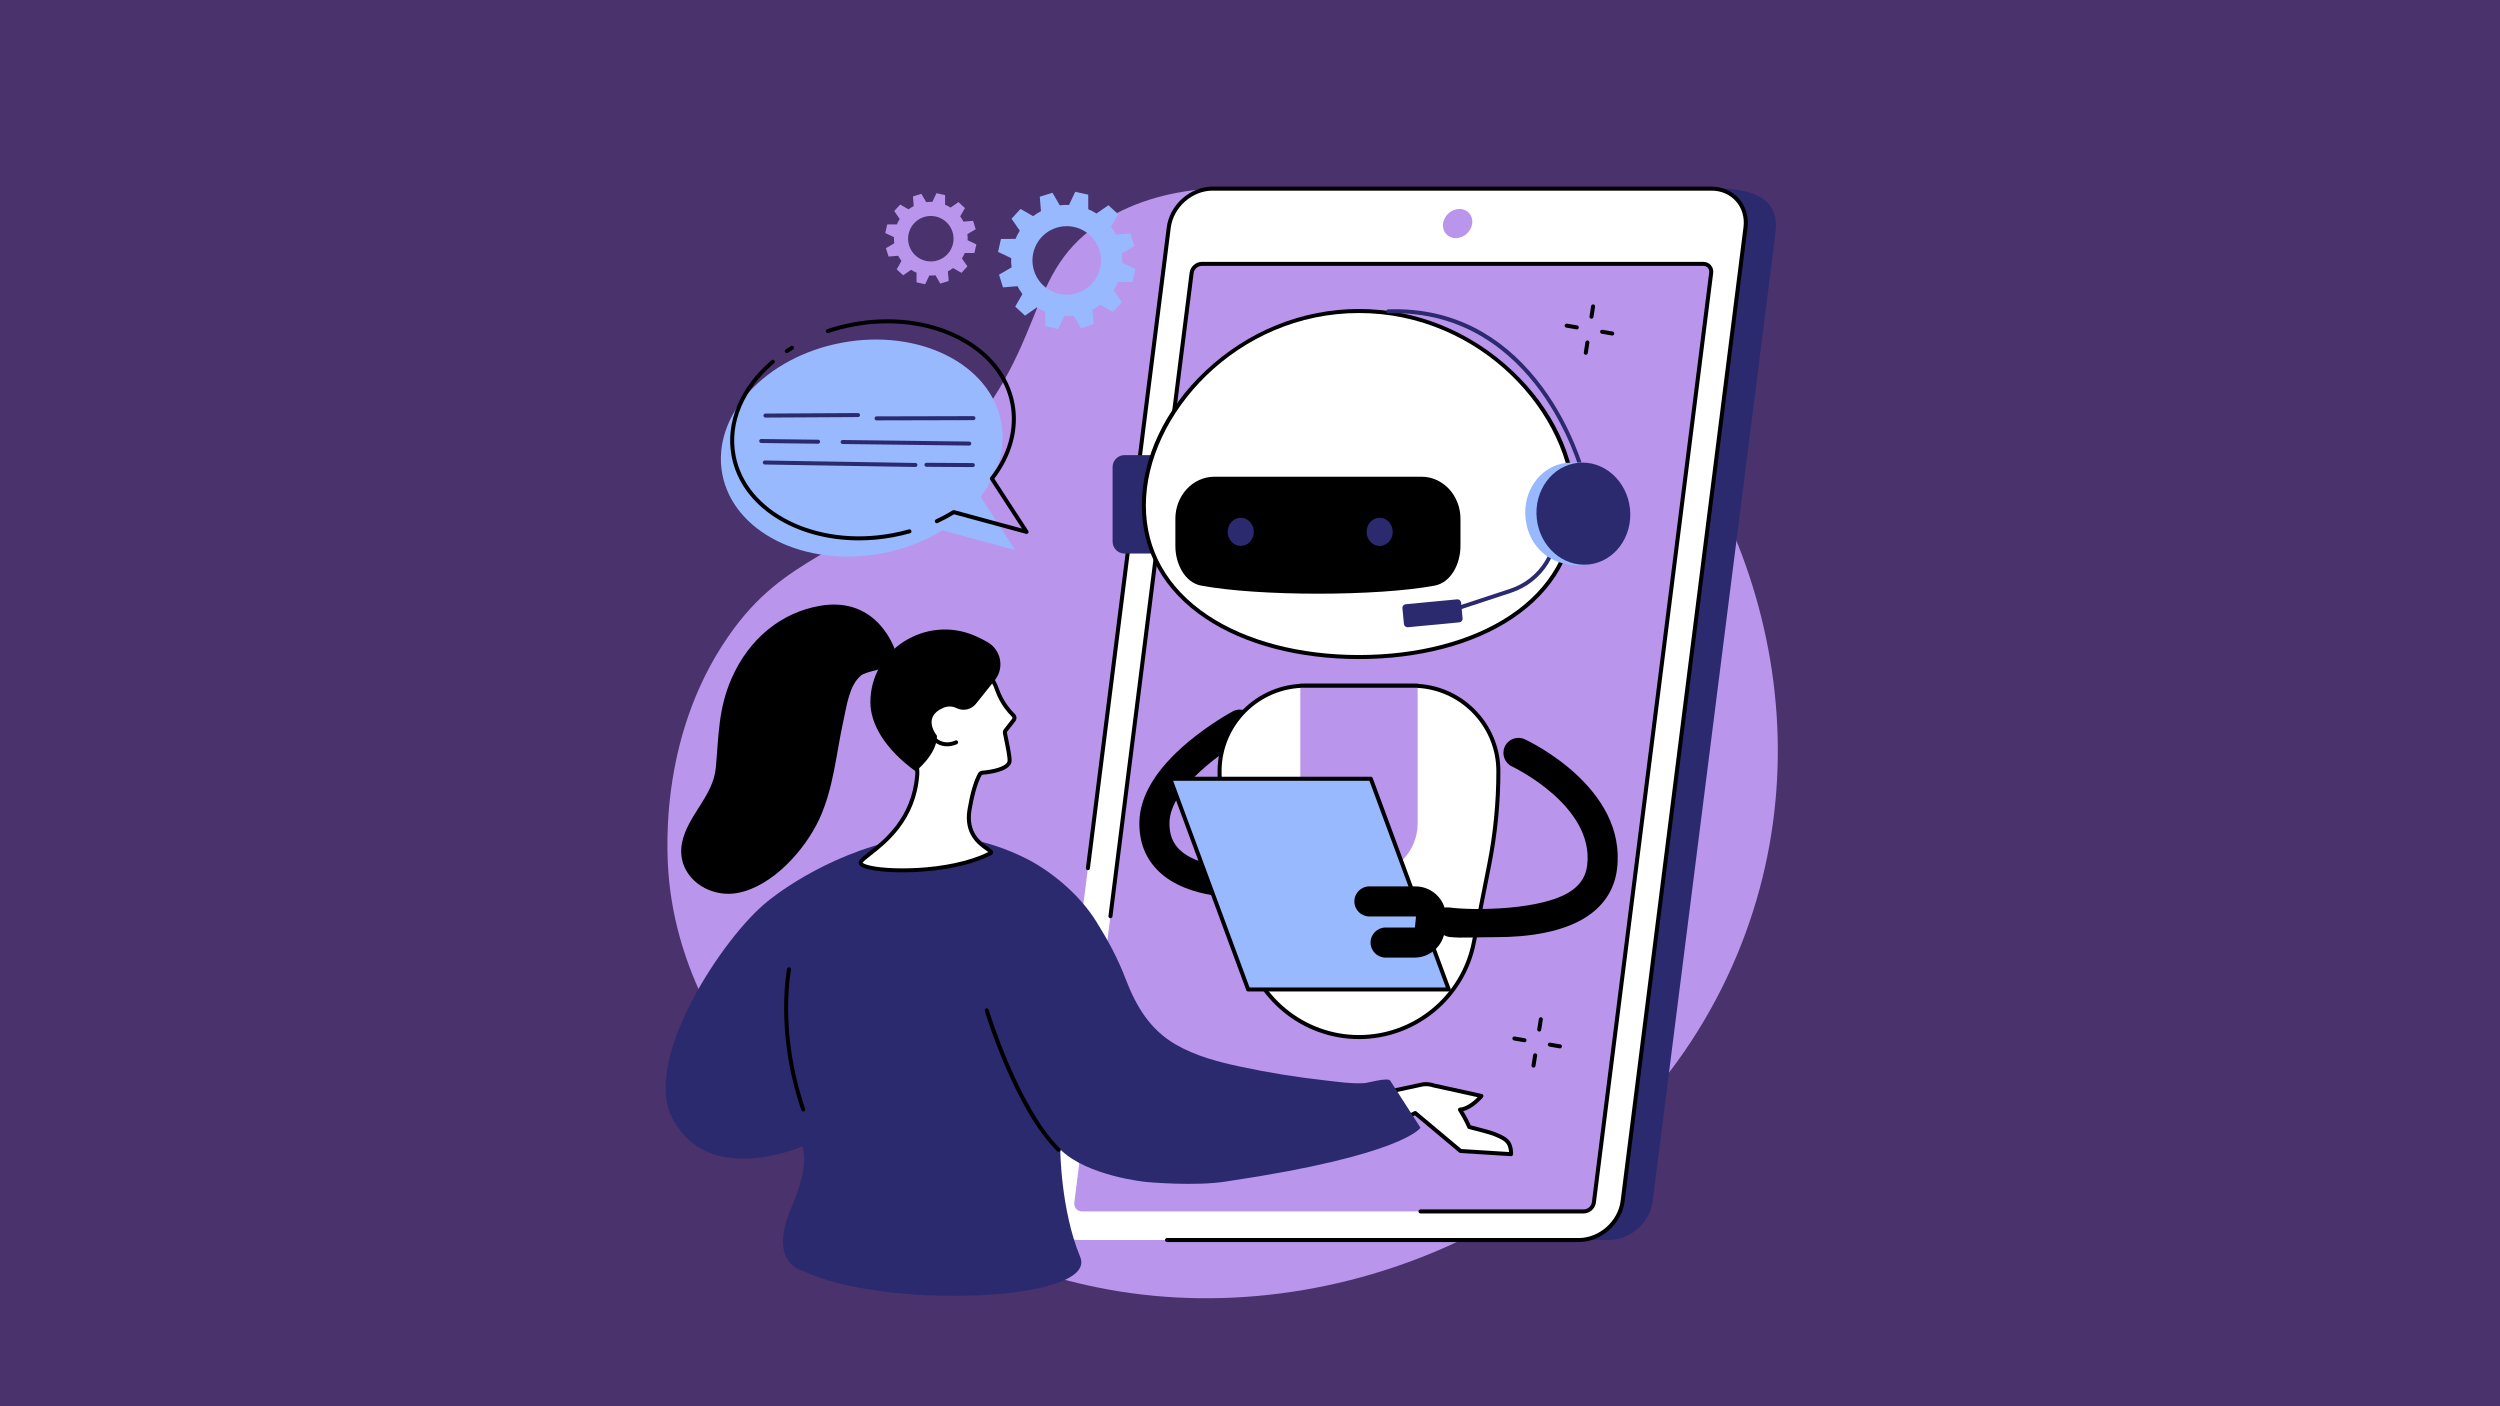 <?xml version="1.0" encoding="UTF-8"?> <svg xmlns="http://www.w3.org/2000/svg" xmlns:xlink="http://www.w3.org/1999/xlink" width="1920" zoomAndPan="magnify" viewBox="0 0 1440 810" height="1080" preserveAspectRatio="xMidYMid meet" version="1.2"><g id="c4a0969ffb"><rect x="0" width="1440" y="0" height="810" style="fill:#ffffff;fill-opacity:1;stroke:none;"></rect><rect x="0" width="1440" y="0" height="810" style="fill:#4a326c;fill-opacity:1;stroke:none;"></rect><path style=" stroke:none;fill-rule:nonzero;fill:#b995ec;fill-opacity:1;" d="M 539.289 269.73 C 606.195 202.395 587.039 160.195 632.82 129.016 C 703.262 81.043 834.73 122.316 912.289 188.301 C 1007.285 269.113 1056.297 416.676 1000.469 550.164 C 941.008 692.328 784.562 766.129 644.965 743.887 C 520.305 724.027 397.758 625.777 385.48 507.941 C 384.148 495.168 378.273 426.129 419.48 366.605 C 453.539 317.402 486.254 323.105 539.289 269.73 "></path><path style=" stroke:none;fill-rule:nonzero;fill:#99b9ff;fill-opacity:1;" d="M 485.176 197.359 C 529.555 189.188 570.535 209.754 576.707 243.289 C 579.469 258.297 574.789 273.359 564.805 286.152 L 584.773 316.859 L 542.836 305.465 C 532.656 311.711 520.684 316.387 507.531 318.809 C 463.156 326.977 422.176 306.41 416.004 272.871 C 409.832 239.332 440.801 205.523 485.176 197.359 "></path><path style=" stroke:none;fill-rule:nonzero;fill:#000000;fill-opacity:1;" d="M 453.199 203.414 C 452.828 203.414 452.461 203.238 452.238 202.902 C 451.883 202.371 452.023 201.652 452.555 201.297 C 453.539 200.633 454.551 199.98 455.555 199.359 C 456.098 199.027 456.812 199.195 457.148 199.738 C 457.484 200.281 457.316 200.996 456.773 201.332 C 455.793 201.938 454.809 202.57 453.848 203.215 C 453.648 203.352 453.422 203.414 453.199 203.414 "></path><path style=" stroke:none;fill-rule:nonzero;fill:#000000;fill-opacity:1;" d="M 494.73 311.258 C 457.82 311.258 426.727 291.691 421.375 262.594 C 417.793 243.133 426.184 223.047 444.395 207.48 C 444.883 207.066 445.613 207.121 446.027 207.613 C 446.445 208.094 446.387 208.828 445.898 209.242 C 428.332 224.254 420.227 243.543 423.652 262.176 C 429.699 295.031 470.152 315.227 513.832 307.18 C 517.105 306.578 520.367 305.824 523.527 304.93 C 524.145 304.758 524.781 305.117 524.953 305.734 C 525.129 306.348 524.77 306.988 524.152 307.164 C 520.926 308.074 517.594 308.844 514.25 309.461 C 507.641 310.68 501.094 311.258 494.73 311.258 "></path><path style=" stroke:none;fill-rule:nonzero;fill:#000000;fill-opacity:1;" d="M 591.285 307.531 C 591.184 307.531 591.082 307.52 590.98 307.488 L 549.523 296.227 C 546.516 298.051 543.344 299.746 540.09 301.258 C 539.508 301.531 538.82 301.281 538.551 300.699 C 538.277 300.125 538.531 299.43 539.113 299.164 C 542.438 297.609 545.68 295.867 548.742 293.984 C 549.016 293.82 549.34 293.77 549.652 293.855 L 588.656 304.457 L 570.344 276.297 C 570.074 275.883 570.098 275.34 570.402 274.949 C 580.52 261.984 584.668 247.094 582.074 233.016 C 579.156 217.16 568.215 203.742 551.258 195.234 C 534.195 186.668 513.113 184.102 491.898 188.012 C 486.895 188.93 481.953 190.203 477.211 191.801 C 476.605 192 475.949 191.676 475.742 191.07 C 475.539 190.461 475.867 189.805 476.473 189.602 C 481.316 187.973 486.367 186.668 491.48 185.727 C 513.188 181.734 534.789 184.375 552.301 193.16 C 569.918 202.004 581.301 216.012 584.355 232.598 C 587.023 247.094 582.898 262.379 572.734 275.723 L 592.254 305.738 C 592.52 306.141 592.504 306.668 592.219 307.055 C 592 307.359 591.648 307.531 591.285 307.531 "></path><path style=" stroke:none;fill-rule:nonzero;fill:#2b2a6f;fill-opacity:1;" d="M 504.883 242.141 C 504.242 242.141 503.727 241.621 503.723 240.984 C 503.723 240.344 504.238 239.824 504.879 239.82 L 560.703 239.691 C 561.344 239.691 561.863 240.211 561.863 240.848 C 561.863 241.488 561.348 242.004 560.707 242.008 L 504.883 242.141 "></path><path style=" stroke:none;fill-rule:nonzero;fill:#2b2a6f;fill-opacity:1;" d="M 440.883 240.531 C 440.246 240.531 439.73 240.016 439.727 239.379 C 439.719 238.738 440.238 238.215 440.875 238.211 L 494.215 237.918 C 494.219 237.918 494.219 237.918 494.223 237.918 C 494.859 237.918 495.375 238.434 495.379 239.066 C 495.383 239.707 494.867 240.23 494.227 240.234 L 440.891 240.531 C 440.887 240.531 440.887 240.531 440.883 240.531 "></path><path style=" stroke:none;fill-rule:nonzero;fill:#2b2a6f;fill-opacity:1;" d="M 558.289 256.656 C 558.285 256.656 558.281 256.656 558.277 256.656 L 485.344 255.754 C 484.703 255.75 484.191 255.223 484.199 254.586 C 484.207 253.949 484.723 253.438 485.355 253.438 C 485.359 253.438 485.363 253.438 485.371 253.438 L 558.305 254.34 C 558.945 254.348 559.457 254.871 559.449 255.512 C 559.441 256.145 558.926 256.656 558.289 256.656 "></path><path style=" stroke:none;fill-rule:nonzero;fill:#2b2a6f;fill-opacity:1;" d="M 471.215 255.586 C 471.211 255.586 471.207 255.586 471.199 255.586 L 438.457 255.18 C 437.816 255.172 437.305 254.648 437.309 254.004 C 437.316 253.375 437.836 252.863 438.469 252.863 C 438.473 252.863 438.477 252.863 438.484 252.863 L 471.23 253.27 C 471.871 253.277 472.379 253.801 472.375 254.441 C 472.367 255.074 471.848 255.586 471.215 255.586 "></path><path style=" stroke:none;fill-rule:nonzero;fill:#2b2a6f;fill-opacity:1;" d="M 560.371 269.043 C 560.367 269.043 560.367 269.043 560.363 269.043 L 533.641 268.879 C 533 268.875 532.484 268.355 532.488 267.715 C 532.492 267.074 533.012 266.562 533.648 266.562 C 533.652 266.562 533.652 266.562 533.656 266.562 L 560.379 266.727 C 561.02 266.73 561.535 267.25 561.531 267.891 C 561.527 268.531 561.008 269.043 560.371 269.043 "></path><path style=" stroke:none;fill-rule:nonzero;fill:#2b2a6f;fill-opacity:1;" d="M 527.277 268.977 C 527.27 268.977 527.266 268.977 527.258 268.977 L 440.531 267.562 C 439.891 267.555 439.383 267.027 439.391 266.387 C 439.402 265.746 439.922 265.227 440.57 265.246 L 527.297 266.66 C 527.938 266.672 528.445 267.199 528.438 267.84 C 528.426 268.473 527.91 268.977 527.277 268.977 "></path><path style=" stroke:none;fill-rule:nonzero;fill:#2b2a6f;fill-opacity:1;" d="M 926.688 714.254 L 639.328 714.254 C 626.941 714.254 618.172 704.266 619.73 691.949 L 690.492 134.035 C 692.051 121.711 703.359 111.727 715.742 111.727 L 988.676 108.543 C 1020.004 108.543 1024.254 121.711 1022.695 134.035 L 951.938 691.949 C 950.375 704.266 939.066 714.254 926.688 714.254 "></path><path style=" stroke:none;fill-rule:nonzero;fill:#ffffff;fill-opacity:1;" d="M 909.395 714.254 L 622.035 714.254 C 609.652 714.254 600.879 704.219 602.441 691.832 L 673.199 131.074 C 674.762 118.691 686.066 108.652 698.449 108.652 L 985.809 108.652 C 998.191 108.652 1006.969 118.691 1005.402 131.074 L 934.648 691.832 C 933.082 704.219 921.777 714.254 909.395 714.254 "></path><path style=" stroke:none;fill-rule:nonzero;fill:#b995ec;fill-opacity:1;" d="M 618.82 692.605 L 686.379 157.172 C 686.738 154.316 689.348 152 692.207 152 L 981.113 152 C 983.973 152 985.996 154.316 985.637 157.172 L 918.074 692.605 C 917.719 695.465 915.105 697.781 912.246 697.781 L 623.34 697.781 C 620.48 697.781 618.457 695.465 618.82 692.605 "></path><path style=" stroke:none;fill-rule:nonzero;fill:#b995ec;fill-opacity:1;" d="M 838.535 137.168 C 833.895 137.168 830.609 133.406 831.191 128.77 C 831.777 124.133 836.012 120.371 840.652 120.371 C 845.289 120.371 848.578 124.133 847.992 128.77 C 847.406 133.406 843.172 137.168 838.535 137.168 "></path><path style=" stroke:none;fill-rule:nonzero;fill:#000000;fill-opacity:1;" d="M 909.395 715.414 L 672.211 715.414 C 671.566 715.414 671.051 714.895 671.051 714.254 C 671.051 713.613 671.566 713.098 672.211 713.098 L 909.395 713.098 C 921.191 713.098 932.008 703.492 933.492 691.691 L 1004.25 130.93 C 1004.965 125.246 1003.426 119.91 999.91 115.926 C 996.438 111.98 991.43 109.809 985.812 109.809 L 698.449 109.809 C 686.648 109.809 675.836 119.418 674.348 131.219 L 627.789 500.207 C 627.707 500.84 627.137 501.289 626.492 501.207 C 625.859 501.129 625.41 500.547 625.488 499.914 L 672.047 130.93 C 673.68 118.008 685.523 107.492 698.449 107.492 L 985.812 107.492 C 992.098 107.492 997.727 109.945 1001.652 114.391 C 1005.613 118.887 1007.355 124.863 1006.551 131.219 L 935.793 691.98 C 934.164 704.902 922.32 715.414 909.395 715.414 "></path><path style=" stroke:none;fill-rule:nonzero;fill:#000000;fill-opacity:1;" d="M 912.246 698.941 L 818.199 698.941 C 817.559 698.941 817.039 698.422 817.039 697.777 C 817.039 697.141 817.559 696.621 818.199 696.621 L 912.246 696.621 C 914.539 696.621 916.637 694.758 916.93 692.461 L 984.488 157.027 C 984.625 155.973 984.344 154.992 983.703 154.266 C 983.07 153.551 982.156 153.156 981.113 153.156 L 692.207 153.156 C 689.922 153.156 687.816 155.02 687.531 157.32 L 640.77 527.891 C 640.688 528.527 640.109 528.977 639.477 528.898 C 638.844 528.816 638.391 528.238 638.473 527.602 L 685.23 157.027 C 685.66 153.613 688.793 150.84 692.207 150.84 L 981.113 150.84 C 982.828 150.84 984.363 151.508 985.438 152.734 C 986.531 153.965 987.008 155.59 986.789 157.32 L 919.227 692.75 C 918.797 696.164 915.664 698.941 912.246 698.941 "></path><path style=" stroke:none;fill-rule:nonzero;fill:#000000;fill-opacity:1;" d="M 656.281 473.656 C 656.281 473.609 656.281 473.559 656.281 473.512 C 656.574 458.332 665.973 442.863 684.207 427.531 C 696.988 416.785 709.57 410.02 710.098 409.734 C 714.316 407.484 719.566 409.074 721.82 413.293 C 724.074 417.512 722.484 422.762 718.262 425.016 C 705.973 431.609 674 453.227 673.602 473.844 C 673.602 473.879 673.602 473.91 673.602 473.941 C 673.492 480.48 675.43 485.57 679.52 489.5 C 689.305 498.898 709.156 499.898 715.98 499.488 C 720.754 499.207 724.855 502.844 725.141 507.621 C 725.426 512.391 721.785 516.5 717.012 516.781 C 715.703 516.863 684.719 518.512 667.52 501.992 C 659.875 494.648 656.094 485.113 656.281 473.656 "></path><path style=" stroke:none;fill-rule:nonzero;fill:#2b2a6f;fill-opacity:1;" d="M 717.684 535.492 L 718.527 484.199 C 718.605 479.414 722.543 475.602 727.328 475.68 C 732.109 475.762 735.922 479.699 735.848 484.484 L 735.004 535.777 C 734.926 540.559 730.984 544.371 726.203 544.293 C 721.422 544.219 717.605 540.277 717.684 535.492 "></path><path style=" stroke:none;fill-rule:nonzero;fill:#2b2a6f;fill-opacity:1;" d="M 647.738 318.84 L 665.836 318.84 C 666.555 318.84 667.137 318.258 667.137 317.539 L 667.137 263.441 C 667.137 262.723 666.555 262.141 665.836 262.141 L 647.738 262.141 C 643.934 262.141 640.855 265.219 640.855 269.023 L 640.855 311.957 C 640.855 315.758 643.934 318.84 647.738 318.84 "></path><path style=" stroke:none;fill-rule:nonzero;fill:#ffffff;fill-opacity:1;" d="M 916.707 318.84 L 898.398 318.84 L 898.398 267.617 L 916.707 267.617 C 921.113 267.617 924.68 271.188 924.68 275.59 L 924.68 310.863 C 924.68 315.27 921.113 318.84 916.707 318.84 "></path><path style=" stroke:none;fill-rule:nonzero;fill:#000000;fill-opacity:1;" d="M 899.562 317.68 L 902.098 317.68 C 913.91 317.68 923.52 308.07 923.52 296.254 L 923.52 290.199 C 923.52 278.387 913.91 268.777 902.098 268.777 L 899.562 268.777 Z M 902.098 319.996 L 898.402 319.996 C 897.762 319.996 897.246 319.477 897.246 318.836 L 897.246 267.617 C 897.246 266.977 897.762 266.457 898.402 266.457 L 902.098 266.457 C 915.188 266.457 925.84 277.109 925.84 290.199 L 925.84 296.254 C 925.84 309.348 915.188 319.996 902.098 319.996 "></path><path style=" stroke:none;fill-rule:nonzero;fill:#ffffff;fill-opacity:1;" d="M 906.68 291.109 C 906.68 236.074 851.199 179.141 782.766 179.141 C 714.336 179.141 658.855 236.074 658.855 291.109 C 658.855 346.152 714.336 378.449 782.766 378.449 C 851.199 378.449 906.68 346.152 906.68 291.109 "></path><path style=" stroke:none;fill-rule:nonzero;fill:#000000;fill-opacity:1;" d="M 782.77 180.301 C 712.508 180.301 660.016 238.805 660.016 291.109 C 660.016 316.945 672.387 338.848 695.789 354.461 C 717.875 369.184 748.762 377.293 782.77 377.293 C 816.773 377.293 847.66 369.184 869.742 354.461 C 893.145 338.848 905.52 316.945 905.52 291.109 C 905.52 238.805 853.023 180.301 782.77 180.301 Z M 782.77 379.609 C 748.309 379.609 716.957 371.363 694.508 356.387 C 670.426 340.328 657.699 317.754 657.699 291.109 C 657.699 263.812 671.059 235.582 694.352 213.645 C 718.781 190.648 750.176 177.984 782.77 177.984 C 815.359 177.984 846.758 190.648 871.18 213.645 C 894.473 235.582 907.836 263.812 907.836 291.109 C 907.836 317.754 895.109 340.328 871.027 356.387 C 848.574 371.363 817.227 379.609 782.77 379.609 "></path><path style=" stroke:none;fill-rule:nonzero;fill:#ffffff;fill-opacity:1;" d="M 751.73 394.988 L 813.809 394.988 C 841.012 394.988 863.07 417.039 863.07 444.25 C 863.07 462.223 861.316 480.156 857.836 497.789 L 848.91 542.992 C 842.672 574.578 814.969 597.352 782.77 597.352 C 750.566 597.352 722.863 574.578 716.629 542.992 L 707.703 497.789 C 704.223 480.156 702.469 462.223 702.469 444.25 C 702.469 417.039 724.523 394.988 751.73 394.988 "></path><path style=" stroke:none;fill-rule:nonzero;fill:#000000;fill-opacity:1;" d="M 751.73 396.148 C 725.207 396.148 703.629 417.723 703.629 444.25 C 703.629 462.109 705.383 480.051 708.844 497.566 L 717.766 542.766 C 723.879 573.723 751.215 596.188 782.766 596.188 C 814.32 596.188 841.664 573.723 847.773 542.766 L 856.699 497.566 C 860.16 480.051 861.91 462.109 861.91 444.25 C 861.91 417.723 840.332 396.148 813.809 396.148 Z M 782.766 598.508 C 750.109 598.508 721.82 575.254 715.492 543.215 L 706.566 498.02 C 703.082 480.352 701.312 462.262 701.312 444.25 C 701.312 416.449 723.926 393.832 751.73 393.832 L 813.809 393.832 C 841.609 393.832 864.227 416.449 864.227 444.25 C 864.227 462.262 862.461 480.352 858.973 498.02 L 850.047 543.215 C 843.719 575.254 815.426 598.508 782.766 598.508 "></path><path style=" stroke:none;fill-rule:nonzero;fill:#b995ec;fill-opacity:1;" d="M 778.777 504.137 L 786.762 504.137 C 803.219 504.137 816.559 490.797 816.559 474.344 L 816.559 394.988 L 748.98 394.988 L 748.98 474.344 C 748.98 490.797 762.32 504.137 778.777 504.137 "></path><path style=" stroke:none;fill-rule:nonzero;fill:#000000;fill-opacity:1;" d="M 816.559 396.145 L 748.98 396.145 C 748.34 396.145 747.824 395.629 747.824 394.988 C 747.824 394.348 748.34 393.828 748.98 393.828 L 816.559 393.828 C 817.199 393.828 817.719 394.348 817.719 394.988 C 817.719 395.629 817.199 396.145 816.559 396.145 "></path><path style=" stroke:none;fill-rule:nonzero;fill:#000000;fill-opacity:1;" d="M 699.461 274.594 L 818.781 274.594 C 831.18 274.594 841.227 285.422 841.227 298.781 L 841.227 314.562 C 841.227 324.746 835.789 335.543 826.414 337.305 C 793.344 343.52 724.898 343.52 691.828 337.305 C 682.453 335.543 677.016 324.746 677.016 314.562 L 677.016 298.781 C 677.016 285.422 687.066 274.594 699.461 274.594 "></path><path style=" stroke:none;fill-rule:nonzero;fill:#2b2a6f;fill-opacity:1;" d="M 787.164 306.348 C 787.164 310.824 790.527 314.453 794.684 314.453 C 798.832 314.453 802.203 310.824 802.203 306.348 C 802.203 301.871 798.832 298.242 794.684 298.242 C 790.527 298.242 787.164 301.871 787.164 306.348 "></path><path style=" stroke:none;fill-rule:nonzero;fill:#2b2a6f;fill-opacity:1;" d="M 707.16 306.348 C 707.16 310.824 710.527 314.453 714.676 314.453 C 718.832 314.453 722.199 310.824 722.199 306.348 C 722.199 301.871 718.832 298.242 714.676 298.242 C 710.527 298.242 707.16 301.871 707.16 306.348 "></path><path style=" stroke:none;fill-rule:nonzero;fill:#2b2a6f;fill-opacity:1;" d="M 832.004 353.984 C 831.516 353.984 831.062 353.68 830.902 353.188 C 830.703 352.582 831.031 351.926 831.641 351.727 L 869.742 339.184 C 887.109 333.465 897.707 316.199 894.941 298.125 L 892.195 280.203 C 892.098 279.574 892.531 278.98 893.164 278.883 C 893.805 278.785 894.387 279.223 894.484 279.855 L 897.227 297.77 C 900.168 316.969 888.914 335.312 870.465 341.387 L 832.363 353.926 C 832.246 353.969 832.125 353.984 832.004 353.984 "></path><path style=" stroke:none;fill-rule:nonzero;fill:#2b2a6f;fill-opacity:1;" d="M 911.273 272.496 C 910.762 272.496 910.293 272.156 910.156 271.637 C 910.094 271.398 903.703 247.758 886.918 224.816 C 871.484 203.734 843.844 178.926 799.699 180.504 C 799.074 180.52 798.52 180.027 798.504 179.383 C 798.477 178.746 798.977 178.211 799.617 178.188 C 819.547 177.48 837.918 181.934 854.164 191.426 C 867.148 199.012 878.809 209.805 888.828 223.508 C 905.855 246.797 912.332 270.797 912.395 271.039 C 912.559 271.66 912.188 272.293 911.57 272.457 C 911.469 272.484 911.371 272.496 911.273 272.496 "></path><path style=" stroke:none;fill-rule:nonzero;fill:#99b9ff;fill-opacity:1;" d="M 878.781 299.25 C 876.738 283.113 887.078 268.523 901.867 266.648 C 903.488 266.445 909.5 266.289 911.078 266.398 C 923.91 267.262 930.527 278.105 932.348 292.473 C 934.305 307.961 928.402 322.43 914.551 325.188 C 913.977 325.301 909.879 325.629 909.281 325.629 C 893.07 325.684 880.82 315.383 878.781 299.25 "></path><path style=" stroke:none;fill-rule:nonzero;fill:#2b2a6f;fill-opacity:1;" d="M 885.176 298.723 C 883.453 282.555 894.074 268.168 908.895 266.586 C 923.719 265.004 937.137 276.828 938.867 293 C 940.59 309.168 929.965 323.555 915.145 325.137 C 900.32 326.719 886.902 314.895 885.176 298.723 "></path><path style=" stroke:none;fill-rule:nonzero;fill:#2b2a6f;fill-opacity:1;" d="M 840.594 358.473 L 810.918 361.293 C 809.785 361.398 808.77 360.559 808.66 359.426 L 807.793 350.297 C 807.684 349.16 808.527 348.145 809.664 348.039 L 839.336 345.215 C 840.469 345.113 841.488 345.953 841.594 347.086 L 842.461 356.215 C 842.57 357.348 841.727 358.367 840.594 358.473 "></path><path style=" stroke:none;fill-rule:nonzero;fill:#99b9ff;fill-opacity:1;" d="M 718.93 569.922 L 834.465 569.922 L 789.586 448.57 L 674.055 448.566 L 718.93 569.922 "></path><path style=" stroke:none;fill-rule:nonzero;fill:#000000;fill-opacity:1;" d="M 719.738 568.762 L 832.801 568.762 L 788.781 449.727 L 675.719 449.727 Z M 834.465 571.082 L 718.93 571.082 C 718.445 571.082 718.012 570.777 717.844 570.324 L 672.965 448.969 C 672.836 448.617 672.887 448.215 673.102 447.906 C 673.32 447.594 673.676 447.41 674.055 447.41 L 789.586 447.41 C 790.074 447.41 790.508 447.711 790.676 448.168 L 835.555 569.523 C 835.684 569.875 835.633 570.273 835.414 570.586 C 835.199 570.898 834.844 571.082 834.465 571.082 "></path><path style=" stroke:none;fill-rule:nonzero;fill:#000000;fill-opacity:1;" d="M 862.031 539.789 C 878.996 539.789 901.961 537.375 916.68 526.09 C 925.16 519.586 930.113 511 931.406 500.566 C 937.195 453.738 880.684 426.938 878.277 425.816 C 873.934 423.801 868.785 425.684 866.77 430.027 C 864.762 434.363 866.641 439.508 870.969 441.523 C 871.445 441.75 918.457 464.152 914.211 498.445 C 913.504 504.172 910.863 508.719 906.137 512.344 C 889.953 524.75 847.273 524.438 835.043 522.719 C 830.305 522.051 827.984 525.191 827.32 529.926 C 826.656 534.664 830.289 539.191 835.043 539.711 C 841.902 540.469 849.941 539.789 862.031 539.789 "></path><path style=" stroke:none;fill-rule:nonzero;fill:#000000;fill-opacity:1;" d="M 798.094 551.578 L 814.73 551.578 C 823.82 551.578 831.355 544.758 832.258 535.715 L 832.84 529.926 C 833.332 524.984 831.707 520.035 828.371 516.352 C 825.039 512.672 820.273 510.559 815.309 510.559 L 788.773 510.559 C 783.992 510.559 780.113 514.438 780.113 519.223 C 780.113 524.004 783.992 527.883 788.773 527.883 L 815.309 527.883 C 815.355 527.883 815.438 527.883 815.523 527.977 C 815.613 528.07 815.605 528.152 815.598 528.203 L 815.02 533.992 C 815.008 534.141 814.883 534.254 814.73 534.254 L 798.094 534.254 C 793.312 534.254 789.434 538.129 789.434 542.918 C 789.434 547.699 793.312 551.578 798.094 551.578 "></path><path style=" stroke:none;fill-rule:nonzero;fill:#99b9ff;fill-opacity:1;" d="M 608.527 131.176 C 618.926 127.914 630.004 133.703 633.266 144.109 C 636.523 154.512 630.73 165.586 620.332 168.848 C 609.93 172.109 598.852 166.312 595.594 155.914 C 592.336 145.512 598.125 134.438 608.527 131.176 Z M 575.434 158.211 L 577.727 165.531 L 586.074 164.844 C 586.906 166.445 587.859 167.957 588.926 169.359 L 584.758 176.613 L 590.402 181.801 L 597.289 177.035 C 598.797 177.988 600.379 178.816 602.02 179.508 L 602.035 187.883 L 609.52 189.555 L 613.094 181.996 C 614.859 182.066 616.641 181.988 618.43 181.762 L 622.633 189.004 L 629.949 186.711 L 629.262 178.367 C 630.863 177.531 632.375 176.578 633.777 175.512 L 641.031 179.68 L 646.219 174.035 L 641.453 167.148 C 642.406 165.645 643.234 164.062 643.926 162.422 L 652.301 162.402 L 653.977 154.922 L 646.41 151.348 C 646.484 149.582 646.406 147.797 646.18 146.004 L 653.422 141.805 L 651.133 134.492 L 642.785 135.176 C 641.953 133.574 640.996 132.062 639.93 130.66 L 644.102 123.406 L 638.453 118.219 L 631.566 122.984 C 630.062 122.031 628.477 121.207 626.84 120.512 L 626.82 112.137 L 619.34 110.465 L 615.762 118.023 C 614 117.949 612.215 118.027 610.426 118.262 L 606.227 111.016 L 598.91 113.309 L 599.594 121.656 C 597.996 122.488 596.484 123.438 595.078 124.508 L 587.828 120.34 L 582.637 125.984 L 587.402 132.871 C 586.449 134.375 585.625 135.961 584.934 137.602 L 576.555 137.617 L 574.883 145.098 L 582.445 148.676 C 582.371 150.438 582.449 152.223 582.676 154.012 L 575.434 158.211 "></path><path style=" stroke:none;fill-rule:nonzero;fill:#b995ec;fill-opacity:1;" d="M 532.238 125.004 C 539.137 122.844 546.48 126.684 548.645 133.582 C 550.805 140.48 546.965 147.824 540.066 149.984 C 533.168 152.148 525.824 148.309 523.66 141.41 C 521.5 134.512 525.34 127.168 532.238 125.004 Z M 510.293 142.938 L 511.812 147.785 L 517.348 147.332 C 517.902 148.391 518.531 149.395 519.238 150.324 L 516.477 155.141 L 520.219 158.582 L 524.785 155.418 C 525.785 156.051 526.832 156.594 527.922 157.059 L 527.934 162.609 L 532.895 163.723 L 535.266 158.707 C 536.438 158.758 537.617 158.703 538.809 158.551 L 541.594 163.355 L 546.445 161.832 L 545.992 156.301 C 547.051 155.75 548.055 155.117 548.984 154.406 L 553.793 157.168 L 557.238 153.426 L 554.074 148.859 C 554.707 147.863 555.254 146.816 555.715 145.727 L 561.27 145.715 L 562.379 140.754 L 557.363 138.379 C 557.414 137.211 557.359 136.027 557.211 134.84 L 562.012 132.055 L 560.492 127.199 L 554.957 127.656 C 554.406 126.594 553.773 125.594 553.062 124.66 L 555.828 119.852 L 552.086 116.41 L 547.52 119.574 C 546.52 118.941 545.473 118.391 544.383 117.934 L 544.371 112.379 L 539.41 111.27 L 537.039 116.285 C 535.867 116.234 534.684 116.285 533.5 116.438 L 530.711 111.633 L 525.859 113.152 L 526.312 118.691 C 525.254 119.242 524.254 119.875 523.32 120.582 L 518.512 117.816 L 515.07 121.559 L 518.23 126.133 C 517.598 127.125 517.051 128.176 516.59 129.262 L 511.035 129.277 L 509.926 134.238 L 514.941 136.613 C 514.895 137.777 514.945 138.961 515.098 140.148 L 510.293 142.938 "></path><path style=" stroke:none;fill-rule:nonzero;fill:#000000;fill-opacity:1;" d="M 916.691 183.574 C 916.629 183.574 916.57 183.57 916.508 183.562 C 915.875 183.465 915.445 182.871 915.543 182.234 L 916.477 176.305 C 916.582 175.672 917.176 175.238 917.805 175.34 C 918.434 175.438 918.871 176.031 918.77 176.664 L 917.832 182.598 C 917.746 183.168 917.25 183.574 916.691 183.574 "></path><path style=" stroke:none;fill-rule:nonzero;fill:#000000;fill-opacity:1;" d="M 913.414 204.348 C 913.355 204.348 913.289 204.344 913.234 204.332 C 912.602 204.23 912.172 203.641 912.27 203.008 L 913.203 197.074 C 913.305 196.441 913.902 196.008 914.527 196.109 C 915.16 196.211 915.594 196.801 915.492 197.434 L 914.559 203.367 C 914.469 203.941 913.973 204.348 913.414 204.348 "></path><path style=" stroke:none;fill-rule:nonzero;fill:#000000;fill-opacity:1;" d="M 908.23 189.73 C 908.164 189.73 908.098 189.727 908.031 189.715 L 902.203 188.707 C 901.574 188.598 901.148 188 901.258 187.367 C 901.363 186.734 901.961 186.316 902.598 186.422 L 908.426 187.43 C 909.055 187.539 909.48 188.141 909.371 188.773 C 909.273 189.336 908.785 189.73 908.23 189.73 "></path><path style=" stroke:none;fill-rule:nonzero;fill:#000000;fill-opacity:1;" d="M 928.648 193.258 C 928.578 193.258 928.512 193.254 928.445 193.242 L 922.613 192.234 C 921.98 192.129 921.559 191.527 921.672 190.898 C 921.781 190.266 922.367 189.844 923.012 189.953 L 928.844 190.961 C 929.473 191.066 929.895 191.668 929.789 192.297 C 929.688 192.863 929.199 193.258 928.648 193.258 "></path><path style=" stroke:none;fill-rule:nonzero;fill:#000000;fill-opacity:1;" d="M 886.586 594.184 C 886.523 594.184 886.465 594.18 886.402 594.168 C 885.77 594.066 885.34 593.477 885.438 592.844 L 886.375 586.91 C 886.473 586.277 887.066 585.84 887.699 585.941 C 888.328 586.043 888.766 586.637 888.66 587.27 L 887.73 593.203 C 887.637 593.773 887.141 594.184 886.586 594.184 "></path><path style=" stroke:none;fill-rule:nonzero;fill:#000000;fill-opacity:1;" d="M 883.305 614.953 C 883.246 614.953 883.184 614.949 883.125 614.938 C 882.492 614.84 882.062 614.246 882.156 613.613 L 883.094 607.68 C 883.191 607.047 883.789 606.617 884.422 606.715 C 885.055 606.816 885.484 607.406 885.383 608.043 L 884.449 613.973 C 884.359 614.543 883.867 614.953 883.305 614.953 "></path><path style=" stroke:none;fill-rule:nonzero;fill:#000000;fill-opacity:1;" d="M 878.125 600.34 C 878.059 600.34 877.988 600.332 877.926 600.324 L 872.094 599.316 C 871.457 599.207 871.039 598.605 871.148 597.977 C 871.258 597.344 871.852 596.922 872.488 597.031 L 878.32 598.039 C 878.945 598.152 879.371 598.75 879.262 599.379 C 879.164 599.941 878.676 600.34 878.125 600.34 "></path><path style=" stroke:none;fill-rule:nonzero;fill:#000000;fill-opacity:1;" d="M 898.539 603.867 C 898.473 603.867 898.406 603.863 898.34 603.852 L 892.508 602.844 C 891.879 602.734 891.453 602.133 891.562 601.504 C 891.672 600.871 892.266 600.453 892.902 600.559 L 898.734 601.566 C 899.363 601.676 899.789 602.277 899.68 602.906 C 899.582 603.473 899.094 603.867 898.539 603.867 "></path><path style=" stroke:none;fill-rule:nonzero;fill:#ffffff;fill-opacity:1;" d="M 819.586 624.59 C 821.477 624.32 823.578 624.473 825.883 625.246 L 853.305 631.277 C 853.305 631.277 847.246 638.715 840.938 639.141 C 844.355 644.449 846.309 649.168 846.309 649.168 C 846.309 649.168 858.461 652.184 860.965 653.297 C 863.469 654.406 867.07 655.629 868.82 658.242 C 870.586 660.859 870.379 664.805 870.379 664.805 L 841.281 662.973 L 815.164 641.109 L 767.246 664.879 L 769.375 635.355 L 819.586 624.59 "></path><path style=" stroke:none;fill-rule:nonzero;fill:#000000;fill-opacity:1;" d="M 841.73 661.84 L 869.199 663.57 C 869.117 662.32 868.832 660.336 867.859 658.891 C 866.543 656.93 863.812 655.766 861.613 654.836 C 861.223 654.672 860.848 654.512 860.496 654.355 C 858.516 653.477 849.383 651.125 846.027 650.293 C 845.672 650.207 845.379 649.953 845.238 649.613 C 845.223 649.566 843.273 644.918 839.961 639.77 C 839.738 639.422 839.715 638.988 839.902 638.621 C 840.086 638.254 840.449 638.012 840.859 637.984 C 844.961 637.707 849.066 634.062 851.098 631.98 L 825.633 626.375 C 825.598 626.371 825.551 626.359 825.516 626.344 C 823.547 625.688 821.621 625.48 819.789 625.734 L 770.465 636.309 L 768.547 662.941 L 814.648 640.07 C 815.059 639.867 815.551 639.922 815.902 640.219 Z M 767.246 666.043 C 767.02 666.043 766.789 665.977 766.598 665.844 C 766.254 665.613 766.059 665.215 766.09 664.801 L 768.215 635.273 C 768.258 634.758 768.625 634.332 769.129 634.223 L 819.344 623.457 C 819.371 623.453 819.395 623.445 819.426 623.441 C 821.609 623.133 823.887 623.363 826.191 624.125 L 853.547 630.148 C 853.945 630.23 854.262 630.516 854.395 630.898 C 854.527 631.277 854.453 631.699 854.199 632.008 C 853.965 632.301 848.832 638.531 842.844 640.008 C 845.117 643.738 846.602 646.945 847.145 648.184 C 849.598 648.797 859.152 651.223 861.438 652.238 C 861.777 652.391 862.141 652.547 862.52 652.703 C 864.996 653.754 868.078 655.062 869.781 657.598 C 871.738 660.5 871.543 664.684 871.531 664.863 C 871.52 665.172 871.379 665.461 871.152 665.668 C 870.918 665.871 870.617 665.977 870.305 665.957 L 841.203 664.129 C 840.957 664.113 840.723 664.02 840.531 663.863 L 815 642.484 L 767.762 665.918 C 767.598 666 767.418 666.043 767.246 666.043 "></path><path style=" stroke:none;fill-rule:nonzero;fill:#2b2a6f;fill-opacity:1;" d="M 818.199 649.57 C 818.199 649.57 800.824 622.535 800.797 622.496 C 799.43 620.367 788 623.766 785.891 623.891 C 778.312 624.328 770.434 623.09 762.879 622.254 C 746.754 620.465 730.711 617.871 714.844 614.477 C 701.883 611.711 688.848 608.34 677.367 601.723 C 662.246 593.016 654.316 579.445 648.258 563.613 C 643.684 551.652 638.227 541.652 631.398 530.699 C 621.297 514.492 604.52 501.191 590.598 494.281 C 568.961 483.551 543.805 478.367 519.836 483.148 C 473.582 492.379 441.949 519.336 441.949 519.336 C 416.781 539.43 370.301 609.48 386.871 643.215 C 407.199 684.582 461.988 660.383 461.988 660.383 C 461.988 660.383 467.309 669.062 455.875 695.473 C 441.988 727.559 462.113 731.852 462.113 731.852 C 508.883 754.719 632.781 749.605 622.215 724.074 C 610.906 696.742 610.719 662.094 610.719 662.094 C 626.348 677.547 660.207 680.816 660.207 680.816 C 660.207 680.816 688.789 683.52 706.941 680.43 C 808.52 665.367 818.199 649.57 818.199 649.57 "></path><path style=" stroke:none;fill-rule:nonzero;fill:#000000;fill-opacity:1;" d="M 462.688 640.203 C 462.207 640.203 461.758 639.902 461.594 639.422 C 446.109 594.621 453.301 558.434 453.375 558.07 C 453.504 557.441 454.125 557.039 454.742 557.168 C 455.371 557.301 455.773 557.914 455.645 558.543 C 455.57 558.895 448.52 594.496 463.785 638.664 C 463.992 639.27 463.672 639.93 463.066 640.141 C 462.941 640.18 462.812 640.203 462.688 640.203 "></path><path style=" stroke:none;fill-rule:nonzero;fill:#000000;fill-opacity:1;" d="M 609.797 663.492 C 609.508 663.492 609.215 663.383 608.988 663.16 C 584.781 639.523 567.93 584.617 567.227 582.293 C 567.043 581.68 567.387 581.031 568 580.848 C 568.613 580.66 569.258 581.008 569.445 581.621 C 569.617 582.184 586.828 638.285 610.605 661.504 C 611.066 661.953 611.074 662.684 610.625 663.141 C 610.398 663.375 610.098 663.492 609.797 663.492 "></path><path style=" stroke:none;fill-rule:nonzero;fill:#ffffff;fill-opacity:1;" d="M 546.246 373.594 C 555.594 373.637 564.207 378.691 568.902 386.777 C 571.074 390.52 573.051 394.012 573.449 394.996 C 574.359 397.242 576.363 404.785 583.711 412.055 C 584.438 412.777 584.539 413.91 583.91 414.715 L 579.203 420.734 C 578.879 421.152 578.746 421.68 578.836 422.199 C 579.395 425.41 582.199 437.062 581.371 439.164 C 579.613 443.625 568.957 444.828 565.801 445.094 C 565.207 445.141 564.68 445.473 564.391 445.992 C 563.367 447.844 560.668 453.137 558.449 466.34 C 555.07 486.457 574.25 489.586 570.344 491.559 C 543.094 505.312 492.918 502.184 495.828 496.465 C 498.223 491.758 525.754 479.578 528.316 446.484 C 529.914 425.848 501.012 424.152 521.836 384.871 C 526.676 375.738 537.156 373.551 546.246 373.594 "></path><path style=" stroke:none;fill-rule:nonzero;fill:#000000;fill-opacity:1;" d="M 496.898 496.922 C 497.02 497.07 497.465 497.473 498.871 497.961 C 508.668 501.375 546.176 502.152 569.285 490.789 C 568.914 490.496 568.398 490.137 567.945 489.82 C 563.703 486.852 554.867 480.676 557.309 466.145 C 558.867 456.863 560.91 449.891 563.379 445.43 C 563.852 444.578 564.719 444.02 565.703 443.938 C 571.684 443.441 579.094 441.781 580.293 438.738 C 580.801 437.41 579.09 429.219 578.363 425.727 C 578.074 424.344 577.824 423.145 577.695 422.398 C 577.547 421.562 577.766 420.691 578.293 420.023 L 583 414 C 583.258 413.668 583.215 413.195 582.898 412.883 C 576.312 406.363 573.926 399.711 572.777 396.512 C 572.621 396.074 572.492 395.711 572.379 395.434 C 572.195 394.984 571.371 393.34 567.898 387.355 C 563.41 379.621 555.113 374.793 546.242 374.75 C 546.16 374.75 546.082 374.75 546 374.75 C 537.965 374.75 527.52 376.621 522.859 385.41 C 509.977 409.719 516.453 419.027 522.719 428.035 C 526.34 433.238 530.086 438.621 529.469 446.574 C 527.461 472.504 510.66 485.66 501.637 492.73 C 499.367 494.508 497.398 496.047 496.898 496.922 Z M 519.887 502.469 C 507.402 502.469 497.57 500.883 495.305 498.613 C 494.52 497.824 494.332 496.848 494.797 495.938 C 495.465 494.617 497.352 493.141 500.207 490.906 C 508.953 484.059 525.23 471.309 527.16 446.395 C 527.711 439.266 524.363 434.453 520.816 429.355 C 514.465 420.23 507.266 409.883 520.812 384.328 C 524.941 376.543 533.645 372.434 545.992 372.434 C 546.078 372.434 546.164 372.434 546.254 372.434 C 555.941 372.477 565.004 377.754 569.906 386.195 C 573.977 393.211 574.391 394.227 574.523 394.559 C 574.648 394.859 574.789 395.258 574.957 395.734 C 576.051 398.77 578.316 405.086 584.527 411.234 C 585.676 412.371 585.805 414.176 584.824 415.43 L 580.117 421.449 C 579.992 421.609 579.941 421.805 579.977 422 C 580.102 422.715 580.348 423.887 580.633 425.254 C 582.348 433.473 583.098 437.945 582.449 439.59 C 580.504 444.52 570.227 445.887 565.898 446.246 C 565.688 446.262 565.5 446.379 565.406 446.555 C 562.488 451.82 560.637 460.324 559.594 466.527 C 557.395 479.609 565.125 485.016 569.277 487.922 C 571.043 489.156 572.109 489.898 572.027 491.074 C 571.996 491.516 571.766 492.137 570.867 492.59 C 556.539 499.82 536.004 502.469 519.887 502.469 "></path><path style=" stroke:none;fill-rule:nonzero;fill:#000000;fill-opacity:1;" d="M 562.137 405.406 L 573.035 391.762 C 578.629 384.762 576.676 374.449 568.934 369.938 C 566.789 368.684 564.27 367.379 561.449 366.168 C 533.457 354.109 501.379 374.004 501.348 404.484 C 501.336 416.961 509.68 431.422 527.402 444.277 C 527.402 444.277 539.859 434.453 539.703 423.828 C 539.703 423.828 530.664 413.102 543.398 407.676 C 545.836 406.637 548.621 406.719 551 407.891 C 554.836 409.777 559.465 408.746 562.137 405.406 "></path><path style=" stroke:none;fill-rule:nonzero;fill:#000000;fill-opacity:1;" d="M 545.527 429.871 C 541.902 429.871 537.277 428.324 533.84 421.824 C 533.539 421.258 533.754 420.555 534.32 420.258 C 534.887 419.957 535.59 420.172 535.887 420.738 C 541.316 431 549.836 426.73 550.195 426.547 C 550.766 426.25 551.461 426.469 551.758 427.035 C 552.055 427.602 551.84 428.301 551.273 428.598 C 551.223 428.625 548.777 429.871 545.527 429.871 "></path><path style=" stroke:none;fill-rule:nonzero;fill:#000000;fill-opacity:1;" d="M 515.941 375.551 C 515.941 375.551 506.484 342.844 471.996 349.004 C 450.465 352.844 431.66 367.312 421.328 390.926 C 413.684 408.398 414 423.859 412.32 442.176 C 410.816 458.555 396.227 469.496 392.926 485.074 C 388.891 504.09 407.398 517.809 425.234 514.27 C 445.152 510.324 463.637 489.5 471.793 472.047 C 480.223 454.016 481.613 433.984 485.879 414.797 C 487.723 406.484 489.121 395 495.738 389.246 C 499.137 386.289 510.309 385.965 512.246 382.383 C 512.25 382.379 515.941 375.551 515.941 375.551 "></path></g></svg> 